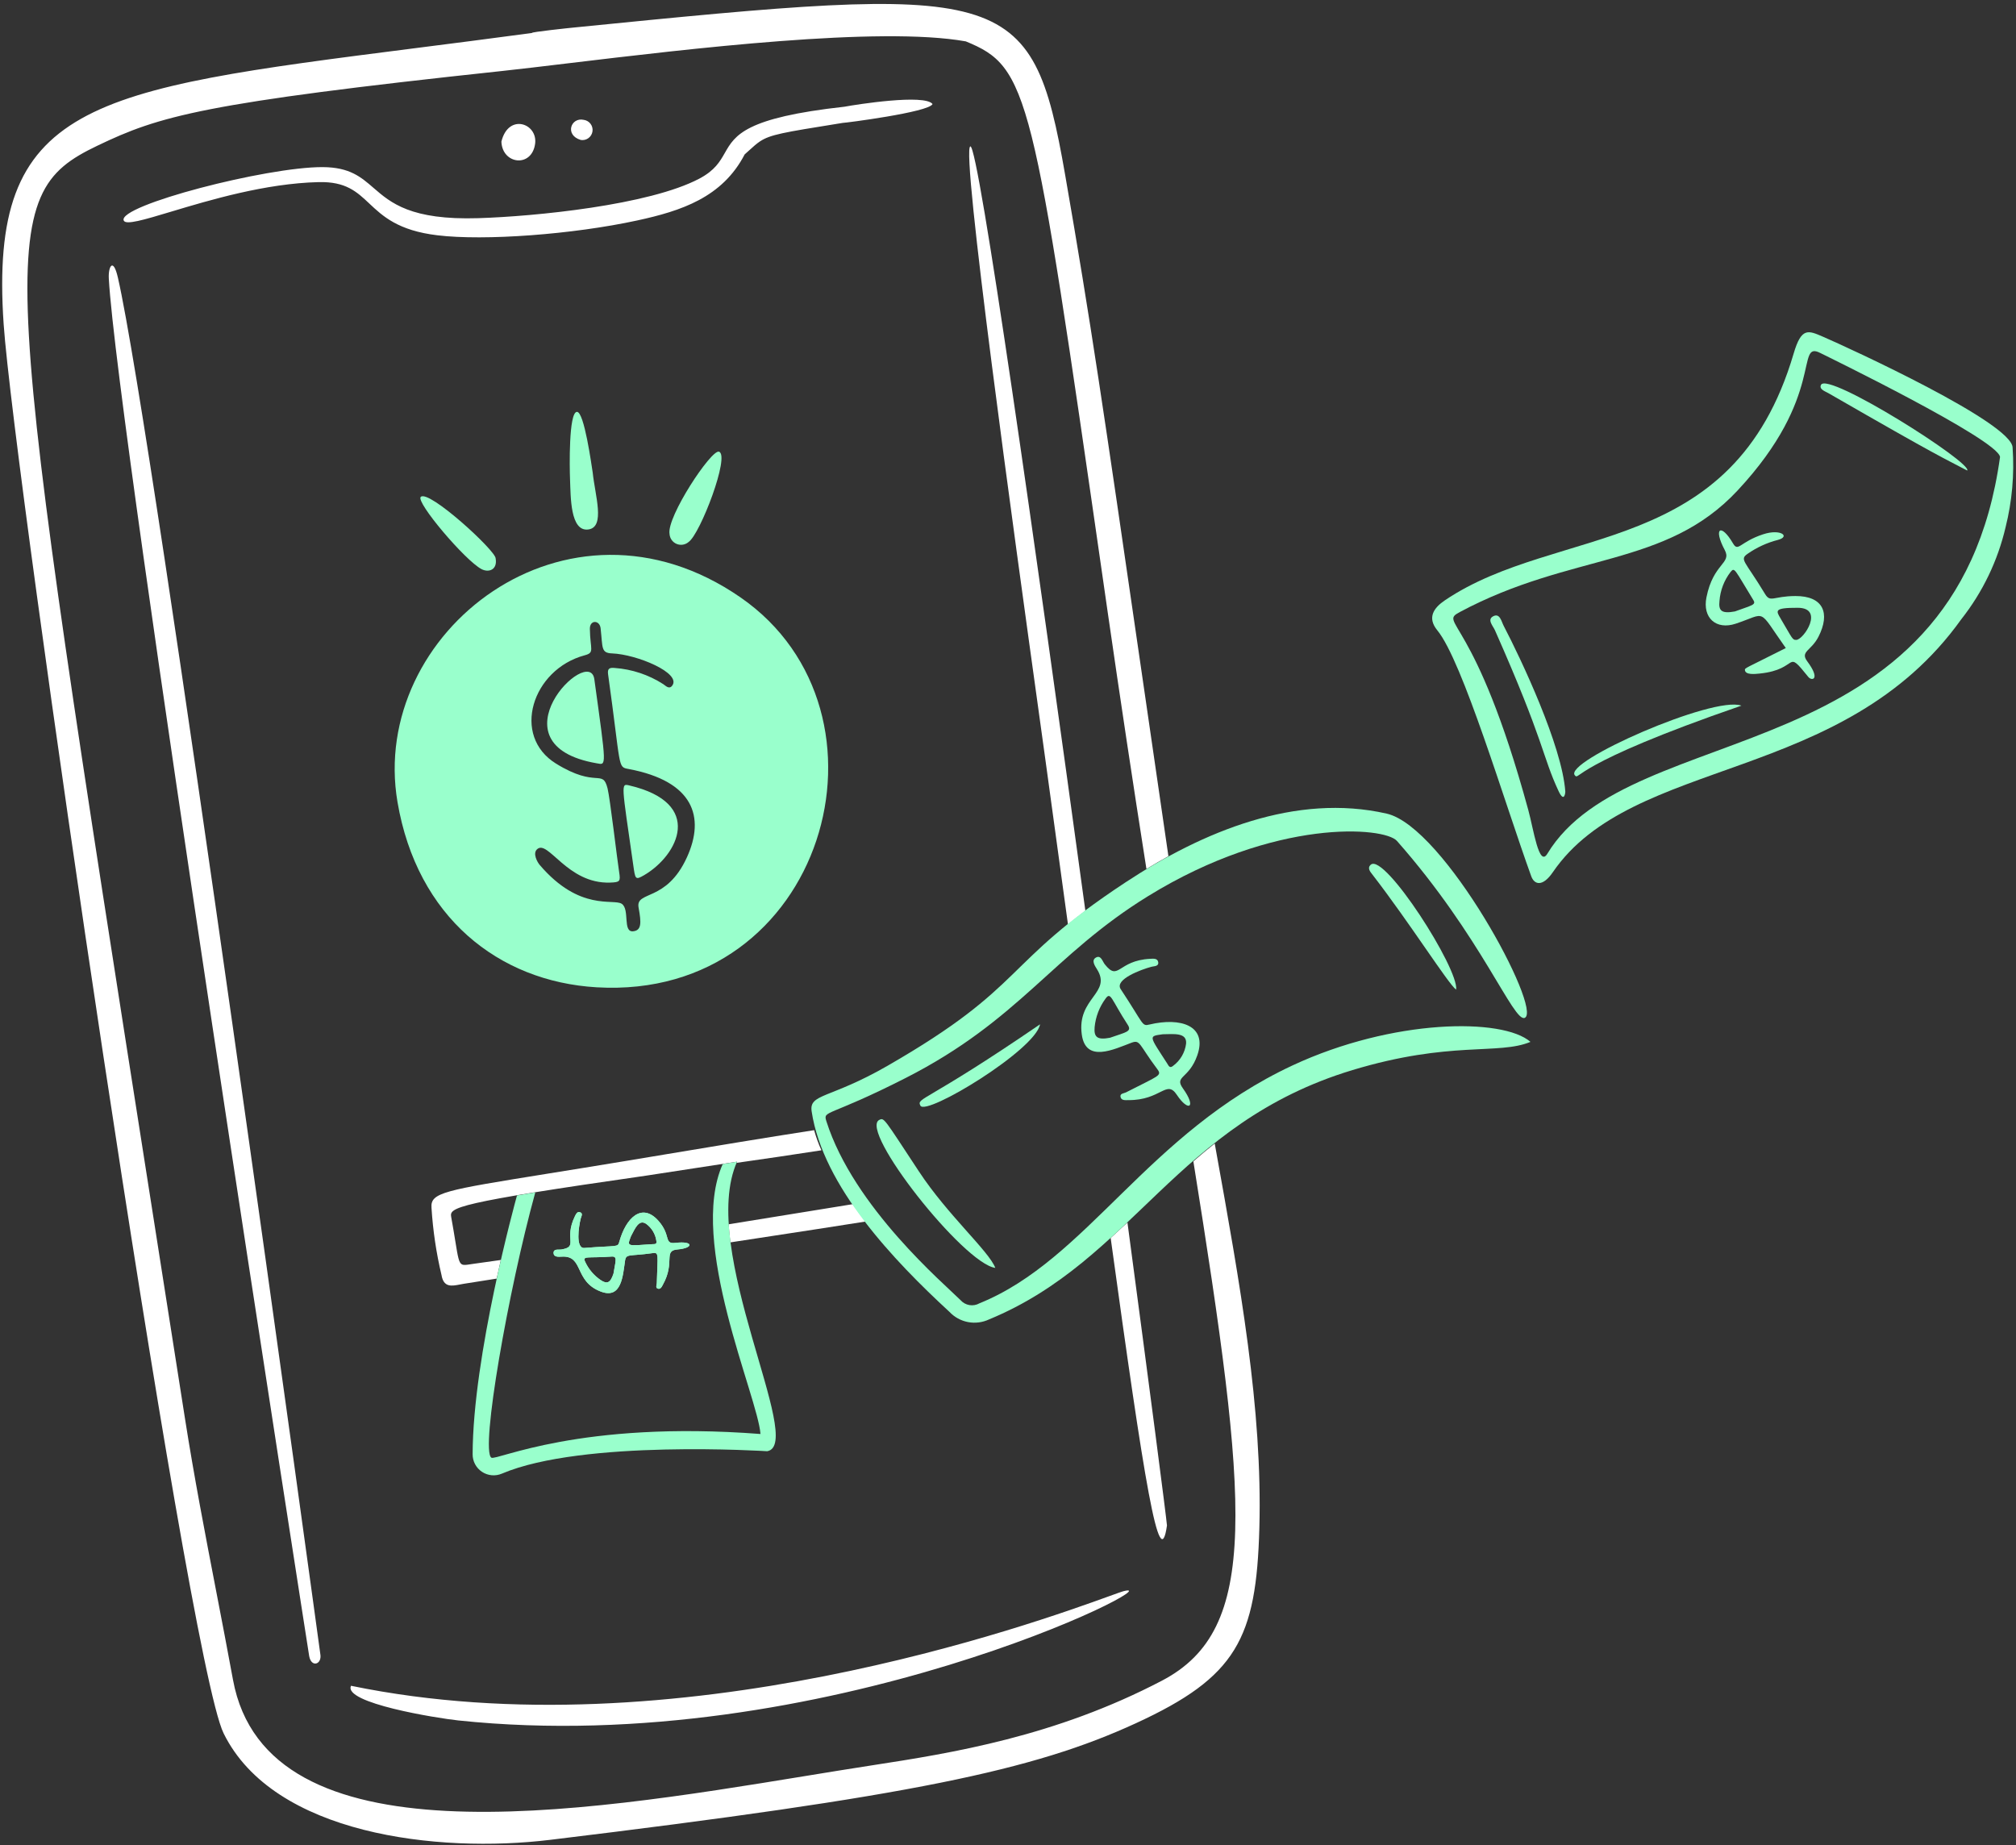<svg width="437" height="400" viewBox="0 0 437 400" fill="none" xmlns="http://www.w3.org/2000/svg">
<rect x="0" y="0" width="437" height="400" fill="#333333" stroke="none"/>
<path d="M86.166 173.878C79.9 137.158 122.874 103.44 160.524 129.504C196.477 154.394 178.806 216.944 129.312 214.018C108.028 212.753 90.411 198.763 86.166 173.878ZM134.207 189.025C134.531 191.075 134.395 191.244 132.265 191.32C122.89 191.648 118.752 181.768 116.375 184.137C115.457 185.036 116.469 186.891 116.999 187.504C125.692 197.673 132.986 194.719 134.778 195.922C136.571 197.124 134.895 202.159 137.278 201.873C139.045 201.659 139.047 200.128 138.425 196.75C137.721 192.982 144.436 195.688 148.916 185.812C152.868 177.103 150.364 169.352 136.256 166.695C133.808 166.236 134.68 166.656 131.813 146.173C131.634 144.892 132.137 144.69 133.257 144.796C136.991 145.069 140.597 146.269 143.75 148.289C144.335 148.681 145.032 149.475 145.68 148.668C147.874 145.927 138.033 141.845 132.688 141.64C130.241 141.548 130.668 140.449 130.191 136.19C129.986 134.377 127.836 134.319 127.864 136.318C127.926 140.83 128.979 141.459 126.716 142.056C115.356 145.117 110.761 159.514 120.542 165.538C129.394 170.991 130.59 166.564 131.698 170.895C132.245 173.089 133.787 186.374 134.207 189.025Z" fill="#99FFCC"/>
<path d="M128.483 102.465C128.995 107.429 131.237 114.21 127.581 114.766C123.565 115.372 123.719 107.592 123.565 103.936C123.457 101.324 123.264 89.379 125.054 89.28C126.638 89.193 128.226 100.872 128.483 102.465Z" fill="#99FFCC"/>
<path d="M145.131 115.732C144.486 112.06 154.167 97.397 155.844 97.909C158.316 98.666 151.794 115.75 149.269 117.485C148.915 117.792 148.483 117.994 148.02 118.067C147.558 118.14 147.084 118.082 146.653 117.9C146.222 117.717 145.851 117.417 145.582 117.034C145.313 116.651 145.157 116.2 145.131 115.732Z" fill="#99FFCC"/>
<path d="M107.436 121.031C107.874 123.51 105.953 124.189 104.383 123.372C100.817 121.508 90.072 108.822 91.203 107.715C92.92 106.04 107.422 119.344 107.436 121.031Z" fill="#99FFCC"/>
<path d="M129.348 165.46C106.045 161.432 127.767 139.527 128.832 147.238C131.503 166.617 131.494 165.832 129.348 165.46Z" fill="#99FFCC"/>
<path d="M137.257 187.442C134.732 169.827 134.563 169.827 136.369 170.25C152.776 174.075 146.953 185.36 139.759 189.629C137.665 190.875 137.716 190.632 137.257 187.442Z" fill="#99FFCC"/>
<path fill-rule="evenodd" clip-rule="evenodd" d="M272.986 331.223C273.686 305.407 268.834 278.514 263.441 248.608L263.31 247.883C261.739 249.135 260.195 250.422 258.681 251.743C270.622 326.33 273.181 353.15 251.904 364.301C228.74 376.437 206.318 380.015 188.892 382.693C184.323 383.395 179.48 384.187 174.447 385.009C125.224 393.05 57.834 404.06 50.504 364.127C49.331 357.79 48.13 351.459 46.901 345.133C44.484 332.598 42.065 320.065 40.091 307.461C37.677 292.059 35.398 277.555 33.252 263.888L33.245 263.847L33.241 263.819C0.131 53.101 -1.545 42.443 21.1 31.588C34.586 25.121 43.855 22.332 108.781 15.395C112.659 14.981 117.525 14.396 123.037 13.735C149.42 10.573 190.625 5.632 209.35 8.969C223.09 14.598 223.811 19.597 239.082 125.555L240.103 132.646C242.787 151.237 245.588 169.811 248.507 188.366C250.075 187.41 251.664 186.487 253.272 185.599C251.332 172.294 249.397 158.988 247.465 145.682C239.029 87.623 236.468 70.009 230.9 37.977C223.682 -3.562 218.307 -3.434 124.102 5.997C124.013 5.997 114.727 6.974 115.354 7.144C106.307 8.363 97.889 9.437 90.072 10.433C19.11 19.482 -2.49 22.236 0.792 70.282C3.002 102.6 40.358 359.268 48.477 375.746C59.31 397.741 94.939 401.767 119.218 398.829C197.558 389.346 224.017 383.765 246.201 373.557C268.028 363.521 272.334 355.238 272.986 331.223ZM235.272 197.443C224.364 117.595 212.127 31.528 210.348 31.733C208.191 31.978 219.893 116.303 225.215 154.646L226.656 165.054C228.378 177.543 229.991 189.326 231.501 200.408C232.743 199.401 234 198.413 235.272 197.443ZM240.755 268.356C248.06 321.479 251.36 341.854 252.959 330.677C252.764 328.43 249.287 301.668 244.392 264.999C243.187 266.128 241.976 267.25 240.755 268.356ZM176.472 244.986C165.639 246.664 153.756 248.647 143.798 250.306L143.779 250.311L135.646 251.662C129.101 252.746 123.551 253.638 118.853 254.393C96.202 258.038 93.28 258.508 93.535 261.802C93.838 266.71 94.562 271.582 95.699 276.366C96.153 279.134 97.9 278.792 99.715 278.438C99.991 278.385 100.266 278.33 100.537 278.287L107.658 277.164C107.964 275.765 108.267 274.415 108.563 273.125C106.268 273.46 104.305 273.738 102.756 273.942C102.442 273.984 102.16 274.027 101.907 274.066C101.051 274.199 100.507 274.282 100.122 274.075C99.454 273.715 99.254 272.483 98.706 269.111C98.481 267.725 98.198 265.976 97.799 263.778C97.43 261.747 98.579 260.79 140.142 254.834L159.776 251.821C159.739 251.906 159.7 251.988 159.665 252.073C165.801 251.205 171.931 250.298 178.055 249.351C177.419 247.938 176.89 246.479 176.472 244.986ZM184.862 261.026C185.723 262.249 186.645 263.505 187.635 264.792C181.514 265.768 173.708 266.961 163.757 268.48L158.325 269.311C158.155 268.008 158.027 266.7 157.942 265.389C167.82 263.798 177.298 262.258 184.862 261.026ZM126.523 25.979C123.751 25.362 122.339 29.286 125.894 30.34C126.183 30.387 126.479 30.376 126.764 30.308C127.049 30.239 127.317 30.115 127.553 29.942C127.789 29.769 127.988 29.55 128.139 29.299C128.29 29.048 128.389 28.77 128.431 28.48C128.473 28.19 128.456 27.895 128.383 27.611C128.309 27.328 128.18 27.062 128.002 26.829C127.824 26.596 127.602 26.401 127.348 26.255C127.094 26.109 126.814 26.015 126.523 25.979ZM108.687 30.702C110.201 24.462 116.613 26.741 115.992 31.184C115.257 36.419 108.87 35.639 108.687 30.702ZM25.55 60.149C33.234 93.711 69.444 358.598 69.426 358.513C69.867 360.781 67.496 361.588 67.023 359C67.007 358.915 25.376 93.094 23.586 60.37C23.443 57.776 24.531 55.713 25.548 60.149H25.55ZM240.592 345.95C224.446 351.796 146.6 379.987 76.091 365.428C74.31 369.182 94.749 372.453 99.316 372.939C178.838 381.339 255.509 341.805 243.476 344.94C243.128 345.032 242.145 345.388 240.592 345.95ZM182.689 26.638C182.941 26.684 201.405 24.324 202.144 22.553C200.445 20.32 185.617 22.651 183.058 23.133C161.472 25.518 159.321 29.291 157.118 33.153C156.042 35.04 154.954 36.947 151.587 38.725C140.72 44.468 115.978 46.91 103.695 47.293C89.071 47.749 84.729 43.988 80.965 40.729C78.23 38.361 75.802 36.258 69.958 36.226C57.818 36.16 25.541 44.534 26.812 47.788C27.226 48.849 31.205 47.653 37.147 45.867C45.423 43.382 57.508 39.754 69.077 39.476C74.966 39.336 77.33 41.557 80.052 44.117C82.966 46.857 86.294 49.983 94.802 51.002C104.989 52.241 124.187 50.818 138.131 47.788C147.649 45.723 156.565 42.815 161.419 33.47C161.781 33.149 162.107 32.85 162.408 32.58H162.41C163.314 31.758 163.989 31.145 164.742 30.647C166.975 29.167 169.883 28.699 181.427 26.842L182.689 26.638Z" fill="white"/>
<path d="M331.751 225.848C324.848 228.742 314.401 225.545 293.184 231.958C254.961 243.511 245.661 273.098 214.406 286.005C212.98 286.679 211.378 286.883 209.829 286.587C208.281 286.291 206.866 285.51 205.79 284.357C193.806 273.316 178.39 257.164 175.939 240.922C175.349 237.02 179.841 238.258 192.383 231.035C222.883 213.488 216.786 209.173 243.972 191.267C260.822 180.171 280.922 171.893 300.585 176.368C313.111 179.219 334.432 218.872 330.517 220.639C328.093 221.731 321.185 203.119 302.811 182.289C300.103 179.219 276.469 177.27 248.92 194.223C228.036 207.075 221.128 221.038 196.333 233.668C179.409 242.29 178.351 240.603 179.132 243.054C185.073 261.745 204.767 278.379 208.209 281.828C208.709 282.399 209.392 282.779 210.14 282.905C210.889 283.03 211.658 282.893 212.317 282.517C235.71 273.057 248.643 245.647 280.21 230.936C301.914 220.827 325.741 220.584 331.751 225.848Z" fill="#99FFCC"/>
<path d="M234.492 224.247C233.392 216.265 241.099 215.31 237.764 210.061C237.294 209.322 236.552 208.186 237.509 207.601C238.643 206.912 238.969 208.395 239.481 209.035C242.519 212.845 242.235 208.209 249.301 207.844C249.976 207.81 250.88 207.695 251.05 208.514C251.252 209.506 250.192 209.412 249.625 209.561C247.307 210.169 241.544 212.326 242.93 214.419C248.073 222.193 247.465 222.495 249.193 222.082C255.867 220.49 261.797 222.28 259.535 228.759C257.724 233.943 254.467 233.211 256.418 235.935C259.45 240.165 257.595 241.094 255.098 237.328C252.842 233.925 251.704 238.528 244.562 238.476C243.952 238.476 243.004 238.611 242.88 237.707C242.786 237.018 243.619 237.018 244.092 236.789C251.263 233.098 251.956 233.209 250.83 231.71C246.875 226.45 247.192 225.314 245.283 226.028C241.45 227.464 235.352 230.484 234.492 224.247ZM240.603 224.956C244.046 223.735 245.423 223.65 244.454 222.147C240.83 216.579 240.796 214.853 239.635 216.485C238.308 218.29 237.493 220.42 237.278 222.649C237.089 224.846 237.867 225.477 240.603 224.956ZM252.046 224.196C248.929 224.655 249.035 224.382 253.019 230.549C253.292 230.971 253.54 231.671 254.27 231.06C255.046 230.49 255.697 229.767 256.185 228.936C256.672 228.105 256.985 227.183 257.104 226.227C257.322 223.73 254.302 224.187 252.046 224.196Z" fill="#99FFCC"/>
<path d="M215.746 274.844C208.861 273.901 186.088 244.998 190.6 242.763C191.681 242.228 191.559 242.366 199.201 253.948C205.455 263.447 214.353 271.186 215.748 274.844H215.746Z" fill="#99FFCC"/>
<path d="M315.647 214.53C314.013 213.416 305.625 200.092 297.473 189.555C297.014 188.959 296.3 188.155 297.154 187.43C300.158 184.894 316.228 209.967 315.647 214.53Z" fill="#99FFCC"/>
<path d="M225.445 222.043C224.453 227.607 200.698 242.01 199.511 239.671C198.632 237.909 200.498 239.125 225.445 222.043Z" fill="#99FFCC"/>
<path d="M436.266 97.067C436.665 102.85 436.153 108.656 434.744 114.279C433.046 121.56 429.764 128.377 425.133 134.246C399.495 170.121 353.923 163.748 336.594 189.078C334.409 192.268 332.607 191.832 331.917 189.936C326.124 173.947 317.05 143.329 311.56 136.635C309.297 133.881 310.796 131.756 313.208 130.128C337.753 113.556 375.657 121.341 388.803 76.636C390.499 70.869 391.963 71.615 395.201 73.008C400.737 75.404 436.311 91.717 436.266 97.067ZM433.541 99.061C433.082 95.256 395.197 76.836 394.621 76.54C389.037 73.662 395.871 85.72 376.635 106.338C361.006 123.092 340.716 119.691 316.434 132.676C311.631 135.246 319.755 133.364 331.274 175.56C332.421 179.728 333.587 188.077 335.405 185.075C353.54 155.059 423.967 168.106 433.541 99.061Z" fill="#99FFCC"/>
<path d="M387.098 140.476C380.86 131.687 383.168 132.903 376.24 135.198C371.992 136.609 369.018 133.938 369.897 129.502C371.379 122.022 375.441 122.194 373.862 119.222C371.299 114.403 373.075 113.37 375.643 117.77C376.809 119.766 377.073 117.494 382.2 115.814C386.017 114.564 388.149 116.308 385.395 117.035C383.045 117.638 380.822 118.656 378.831 120.042C376.995 121.322 378.23 121.515 382.606 128.763C383.772 130.693 384.348 129.222 389.177 129.203C395.268 129.18 396.766 132.935 394.196 138.002C392.626 141.094 390.15 141.204 391.747 143.352C394.731 147.359 392.727 147.667 391.99 146.753C386.845 140.362 390.21 145.119 381.433 146.007C380.401 146.113 378.39 146.331 378.246 145.298C378.175 144.759 378.106 145.032 387.098 140.479V140.476ZM376.082 132.536C379.779 131.191 380.706 131.122 380.066 130.08C375.948 123.374 376.038 122.878 375.122 123.994C373.726 125.807 372.892 127.99 372.724 130.273C372.471 132.462 373.252 133.061 376.091 132.536H376.082ZM385.996 134.119C388.52 138.347 388.488 138.748 389.386 138.709C391.024 138.622 395.52 131.762 389.675 131.751C384.467 131.732 384.97 132.382 386.005 134.119H385.996Z" fill="#99FFCC"/>
<path d="M337.84 171.475C334.278 163.849 334.84 160.957 324.054 136.625C323.627 135.661 322.261 134.294 323.716 133.568C325.13 132.864 325.463 134.739 325.95 135.668C329.651 142.751 338.611 161.662 339.304 171.585C339.32 171.881 339.065 174.107 337.84 171.475Z" fill="#99FFCC"/>
<path d="M426.427 101.998C421.038 99.15 420.852 99.352 396.392 85.259C395.663 84.839 394.249 84.4 394.733 83.423C396.204 80.471 427.561 100.325 426.427 101.998Z" fill="#99FFCC"/>
<path d="M377.475 152.964C340.413 165.749 342.46 169.228 341.39 168.09C338.645 165.175 371.446 150.74 377.475 152.964Z" fill="#99FFCC"/>
<path d="M130.207 279.964C124.355 277.718 126.599 272.116 121.763 272.407C121.075 272.448 120.033 272.526 119.992 271.652C119.946 270.619 121.08 270.963 121.713 270.849C125.449 270.22 122.188 268.662 124.593 263.707C124.823 263.248 125.084 262.575 125.704 262.768C126.461 262.998 125.998 263.686 125.883 264.134C125.424 265.94 124.735 270.679 126.682 270.521C133.918 269.933 133.893 270.461 134.255 269.144C135.678 263.996 139.13 260.624 142.692 264.602C145.547 267.787 143.818 269.729 146.409 269.421C150.428 268.944 150.368 270.557 146.868 270.844C143.701 271.103 146.409 273.598 143.701 278.463C143.472 278.879 143.201 279.577 142.554 279.322C142.044 279.124 142.361 278.562 142.373 278.145C142.54 271.872 142.894 271.439 141.443 271.643C136.371 272.359 135.719 271.718 135.488 273.291C135.015 276.437 134.783 281.722 130.209 279.964H130.207ZM132.986 276.063C133.445 273.254 133.904 272.278 132.527 272.391C127.37 272.765 126.177 272.143 126.854 273.538C127.585 275.12 128.73 276.474 130.168 277.458C131.586 278.422 132.316 278.124 132.986 276.07V276.063ZM136.773 267.973C135.91 270.268 135.763 270.075 141.468 269.699C141.858 269.674 142.428 269.77 142.285 269.04C142.188 268.297 141.941 267.58 141.558 266.935C141.175 266.29 140.665 265.73 140.059 265.288C138.437 264.205 137.615 266.435 136.773 267.973Z" fill="#99FFCC"/>
<path d="M130.207 279.964C124.355 277.718 126.599 272.116 121.763 272.407C121.075 272.448 120.033 272.526 119.992 271.652C119.946 270.619 121.08 270.963 121.713 270.849C125.449 270.22 122.188 268.662 124.593 263.707C124.823 263.248 125.084 262.575 125.704 262.768C126.461 262.998 125.998 263.686 125.883 264.134C125.424 265.94 124.735 270.679 126.682 270.521C133.918 269.933 133.893 270.461 134.255 269.144C135.678 263.996 139.13 260.624 142.692 264.602C145.547 267.787 143.818 269.729 146.409 269.421C150.428 268.944 150.368 270.557 146.868 270.844C143.701 271.103 146.409 273.598 143.701 278.463C143.472 278.879 143.201 279.577 142.554 279.322C142.044 279.124 142.361 278.562 142.373 278.145C142.54 271.872 142.894 271.439 141.443 271.643C136.371 272.359 135.719 271.718 135.488 273.291C135.015 276.437 134.783 281.722 130.209 279.964H130.207ZM132.986 276.063C133.445 273.254 133.904 272.278 132.527 272.391C127.37 272.765 126.177 272.143 126.854 273.538C127.585 275.12 128.73 276.474 130.168 277.458C131.586 278.422 132.316 278.124 132.986 276.07V276.063ZM136.773 267.973C135.91 270.268 135.763 270.075 141.468 269.699C141.858 269.674 142.428 269.77 142.285 269.04C142.188 268.297 141.941 267.58 141.558 266.935C141.175 266.29 140.665 265.73 140.059 265.288C138.437 264.205 137.615 266.435 136.773 267.973Z" fill="#99FFCC"/>
<path d="M166.302 314.582C166.247 314.582 126.328 311.986 108.781 319.445C108.088 319.739 107.333 319.857 106.583 319.789C105.834 319.72 105.113 319.468 104.484 319.053C103.856 318.638 103.34 318.073 102.985 317.409C102.629 316.745 102.445 316.003 102.449 315.25C102.506 293.844 111.661 260.613 112.067 259.14L116.037 258.469C110.176 279.675 104.103 314.389 106.509 315.98C107.59 316.696 125.617 307.839 164.847 310.848C164.253 302.742 149.06 269.238 156.668 252.326L159.776 251.816C151.22 270.842 174.727 313.122 166.302 314.582Z" fill="#99FFCC"/>
</svg>
